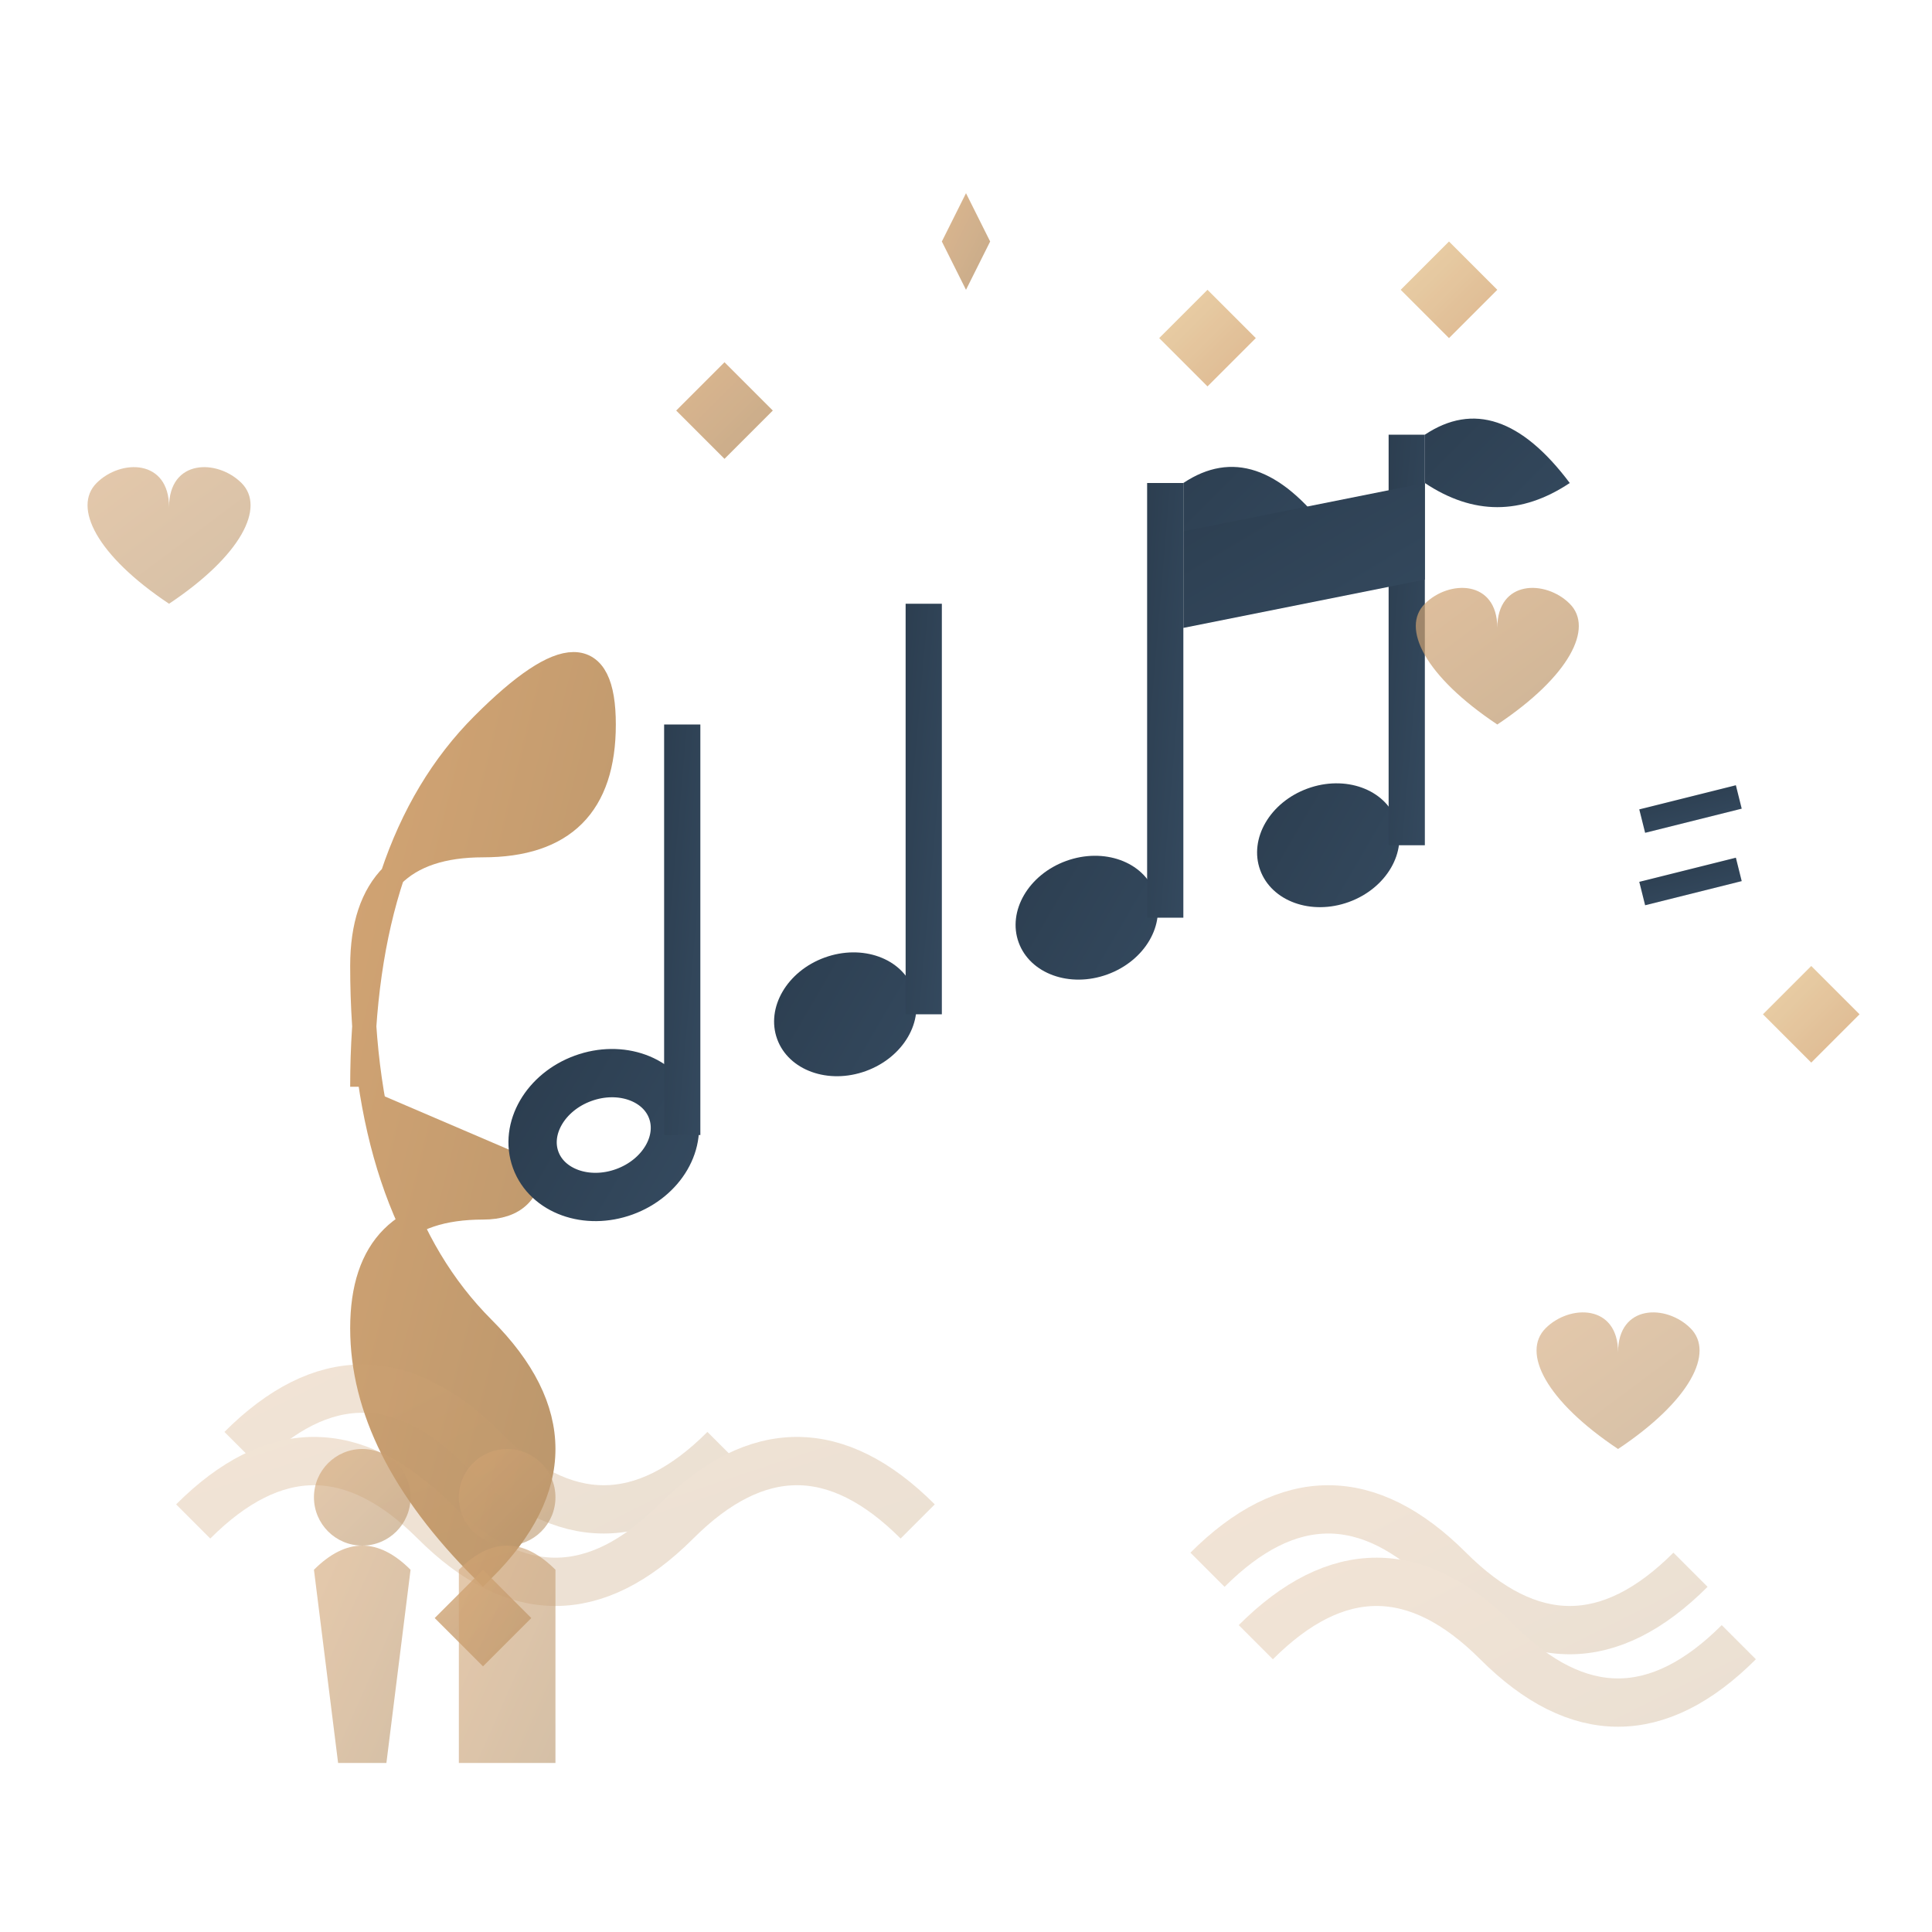 <svg width="80" height="80" viewBox="0 0 80 80" fill="none" xmlns="http://www.w3.org/2000/svg">
  <defs>
    <linearGradient id="musicGrad1" x1="0%" y1="0%" x2="100%" y2="100%">
      <stop offset="0%" style="stop-color:#d4a574;stop-opacity:1" />
      <stop offset="100%" style="stop-color:#b8956b;stop-opacity:1" />
    </linearGradient>
    <linearGradient id="musicGrad2" x1="0%" y1="0%" x2="100%" y2="100%">
      <stop offset="0%" style="stop-color:#e6c794;stop-opacity:1" />
      <stop offset="100%" style="stop-color:#d4a574;stop-opacity:1" />
    </linearGradient>
    <linearGradient id="noteGrad" x1="0%" y1="0%" x2="100%" y2="100%">
      <stop offset="0%" style="stop-color:#2c3e50;stop-opacity:1" />
      <stop offset="100%" style="stop-color:#34495e;stop-opacity:1" />
    </linearGradient>
  </defs>
  
  <!-- Staff lines -->
  <line x1="5" y1="30" x2="75" y2="30" stroke="url(#musicGrad1)" stroke-width="1" opacity="0.4"/>
  <line x1="5" y1="35" x2="75" y2="35" stroke="url(#musicGrad1)" stroke-width="1" opacity="0.4"/>
  <line x1="5" y1="40" x2="75" y2="40" stroke="url(#musicGrad1)" stroke-width="1" opacity="0.4"/>
  <line x1="5" y1="45" x2="75" y2="45" stroke="url(#musicGrad1)" stroke-width="1" opacity="0.4"/>
  <line x1="5" y1="50" x2="75" y2="50" stroke="url(#musicGrad1)" stroke-width="1" opacity="0.4"/>
  
  <!-- Treble clef -->
  <path d="M15,45 Q15,35 20,30 Q25,25 25,30 Q25,35 20,35 Q15,35 15,40 Q15,50 20,55 Q25,60 20,65 Q15,60 15,55 Q15,50 20,50 Q22,50 22,48" 
        fill="url(#musicGrad1)" stroke="url(#musicGrad1)" stroke-width="1"/>
  
  <!-- Musical notes -->
  <!-- Quarter note 1 -->
  <ellipse cx="35" cy="42" rx="3" ry="2.5" fill="url(#noteGrad)" transform="rotate(-20 35 42)"/>
  <rect x="37.5" y="25" width="1.5" height="17" fill="url(#noteGrad)"/>
  
  <!-- Eighth note 1 -->
  <ellipse cx="45" cy="38" rx="3" ry="2.5" fill="url(#noteGrad)" transform="rotate(-20 45 38)"/>
  <rect x="47.5" y="20" width="1.5" height="18" fill="url(#noteGrad)"/>
  <path d="M49,20 Q52,18 55,22 Q52,24 49,22" fill="url(#noteGrad)"/>
  
  <!-- Eighth note 2 -->
  <ellipse cx="55" cy="35" rx="3" ry="2.5" fill="url(#noteGrad)" transform="rotate(-20 55 35)"/>
  <rect x="57.5" y="18" width="1.5" height="17" fill="url(#noteGrad)"/>
  <path d="M59,18 Q62,16 65,20 Q62,22 59,20" fill="url(#noteGrad)"/>
  
  <!-- Beam connecting eighth notes -->
  <path d="M49,22 L59,20 L59,24 L49,26 Z" fill="url(#noteGrad)"/>
  
  <!-- Half note -->
  <ellipse cx="25" cy="47" rx="3" ry="2.5" fill="none" stroke="url(#noteGrad)" stroke-width="2" transform="rotate(-20 25 47)"/>
  <rect x="27.5" y="30" width="1.5" height="17" fill="url(#noteGrad)"/>
  
  <!-- Hearts floating around -->
  <path d="M10,20 C9,19 7,19 7,21 C7,19 5,19 4,20 C3,21 4,23 7,25 C10,23 11,21 10,20 Z" 
        fill="url(#musicGrad1)" opacity="0.6"/>
  <path d="M70,55 C69,54 67,54 67,56 C67,54 65,54 64,55 C63,56 64,58 67,60 C70,58 71,56 70,55 Z" 
        fill="url(#musicGrad1)" opacity="0.6"/>
  <path d="M65,25 C64,24 62,24 62,26 C62,24 60,24 59,25 C58,26 59,28 62,30 C65,28 66,26 65,25 Z" 
        fill="url(#musicGrad1)" opacity="0.7"/>
  
  <!-- Music waves/sound waves -->
  <g opacity="0.3">
    <path d="M10,60 Q15,55 20,60 Q25,65 30,60" stroke="url(#musicGrad1)" stroke-width="2" fill="none"/>
    <path d="M8,63 Q13,58 18,63 Q23,68 28,63 Q33,58 38,63" stroke="url(#musicGrad1)" stroke-width="2" fill="none"/>
    <path d="M50,65 Q55,60 60,65 Q65,70 70,65" stroke="url(#musicGrad1)" stroke-width="2" fill="none"/>
    <path d="M52,68 Q57,63 62,68 Q67,73 72,68" stroke="url(#musicGrad1)" stroke-width="2" fill="none"/>
  </g>
  
  <!-- Sparkle effects -->
  <g opacity="0.8">
    <path d="M30,15 L32,17 L30,19 L28,17 Z" fill="url(#musicGrad1)"/>
    <path d="M50,12 L52,14 L50,16 L48,14 Z" fill="url(#musicGrad2)"/>
    <path d="M40,8 L41,10 L40,12 L39,10 Z" fill="url(#musicGrad1)"/>
    <path d="M60,10 L62,12 L60,14 L58,12 Z" fill="url(#musicGrad2)"/>
    <path d="M20,65 L22,67 L20,69 L18,67 Z" fill="url(#musicGrad1)"/>
    <path d="M75,40 L77,42 L75,44 L73,42 Z" fill="url(#musicGrad2)"/>
  </g>
  
  <!-- Sharp symbol -->
  <g transform="translate(68,32)">
    <line x1="1" y1="0" x2="1" y2="8" stroke="url(#noteGrad)" stroke-width="1"/>
    <line x1="3" y1="0" x2="3" y2="8" stroke="url(#noteGrad)" stroke-width="1"/>
    <line x1="0" y1="2" x2="4" y2="1" stroke="url(#noteGrad)" stroke-width="1"/>
    <line x1="0" y1="5" x2="4" y2="4" stroke="url(#noteGrad)" stroke-width="1"/>
  </g>
  
  <!-- Dancing couple silhouette -->
  <g transform="translate(15,65)" opacity="0.6">
    <circle cx="0" cy="-3" r="2" fill="url(#musicGrad1)"/>
    <path d="M-2,0 L-1,8 L1,8 L2,0 Q1,-1 0,-1 Q-1,-1 -2,0" fill="url(#musicGrad1)"/>
    <circle cx="6" cy="-3" r="2" fill="url(#musicGrad1)"/>
    <path d="M4,0 L4,8 L8,8 L8,0 Q7,-1 6,-1 Q5,-1 4,0" fill="url(#musicGrad1)"/>
    <path d="M2,2 L4,2" stroke="url(#musicGrad1)" stroke-width="1"/>
  </g>
</svg>
